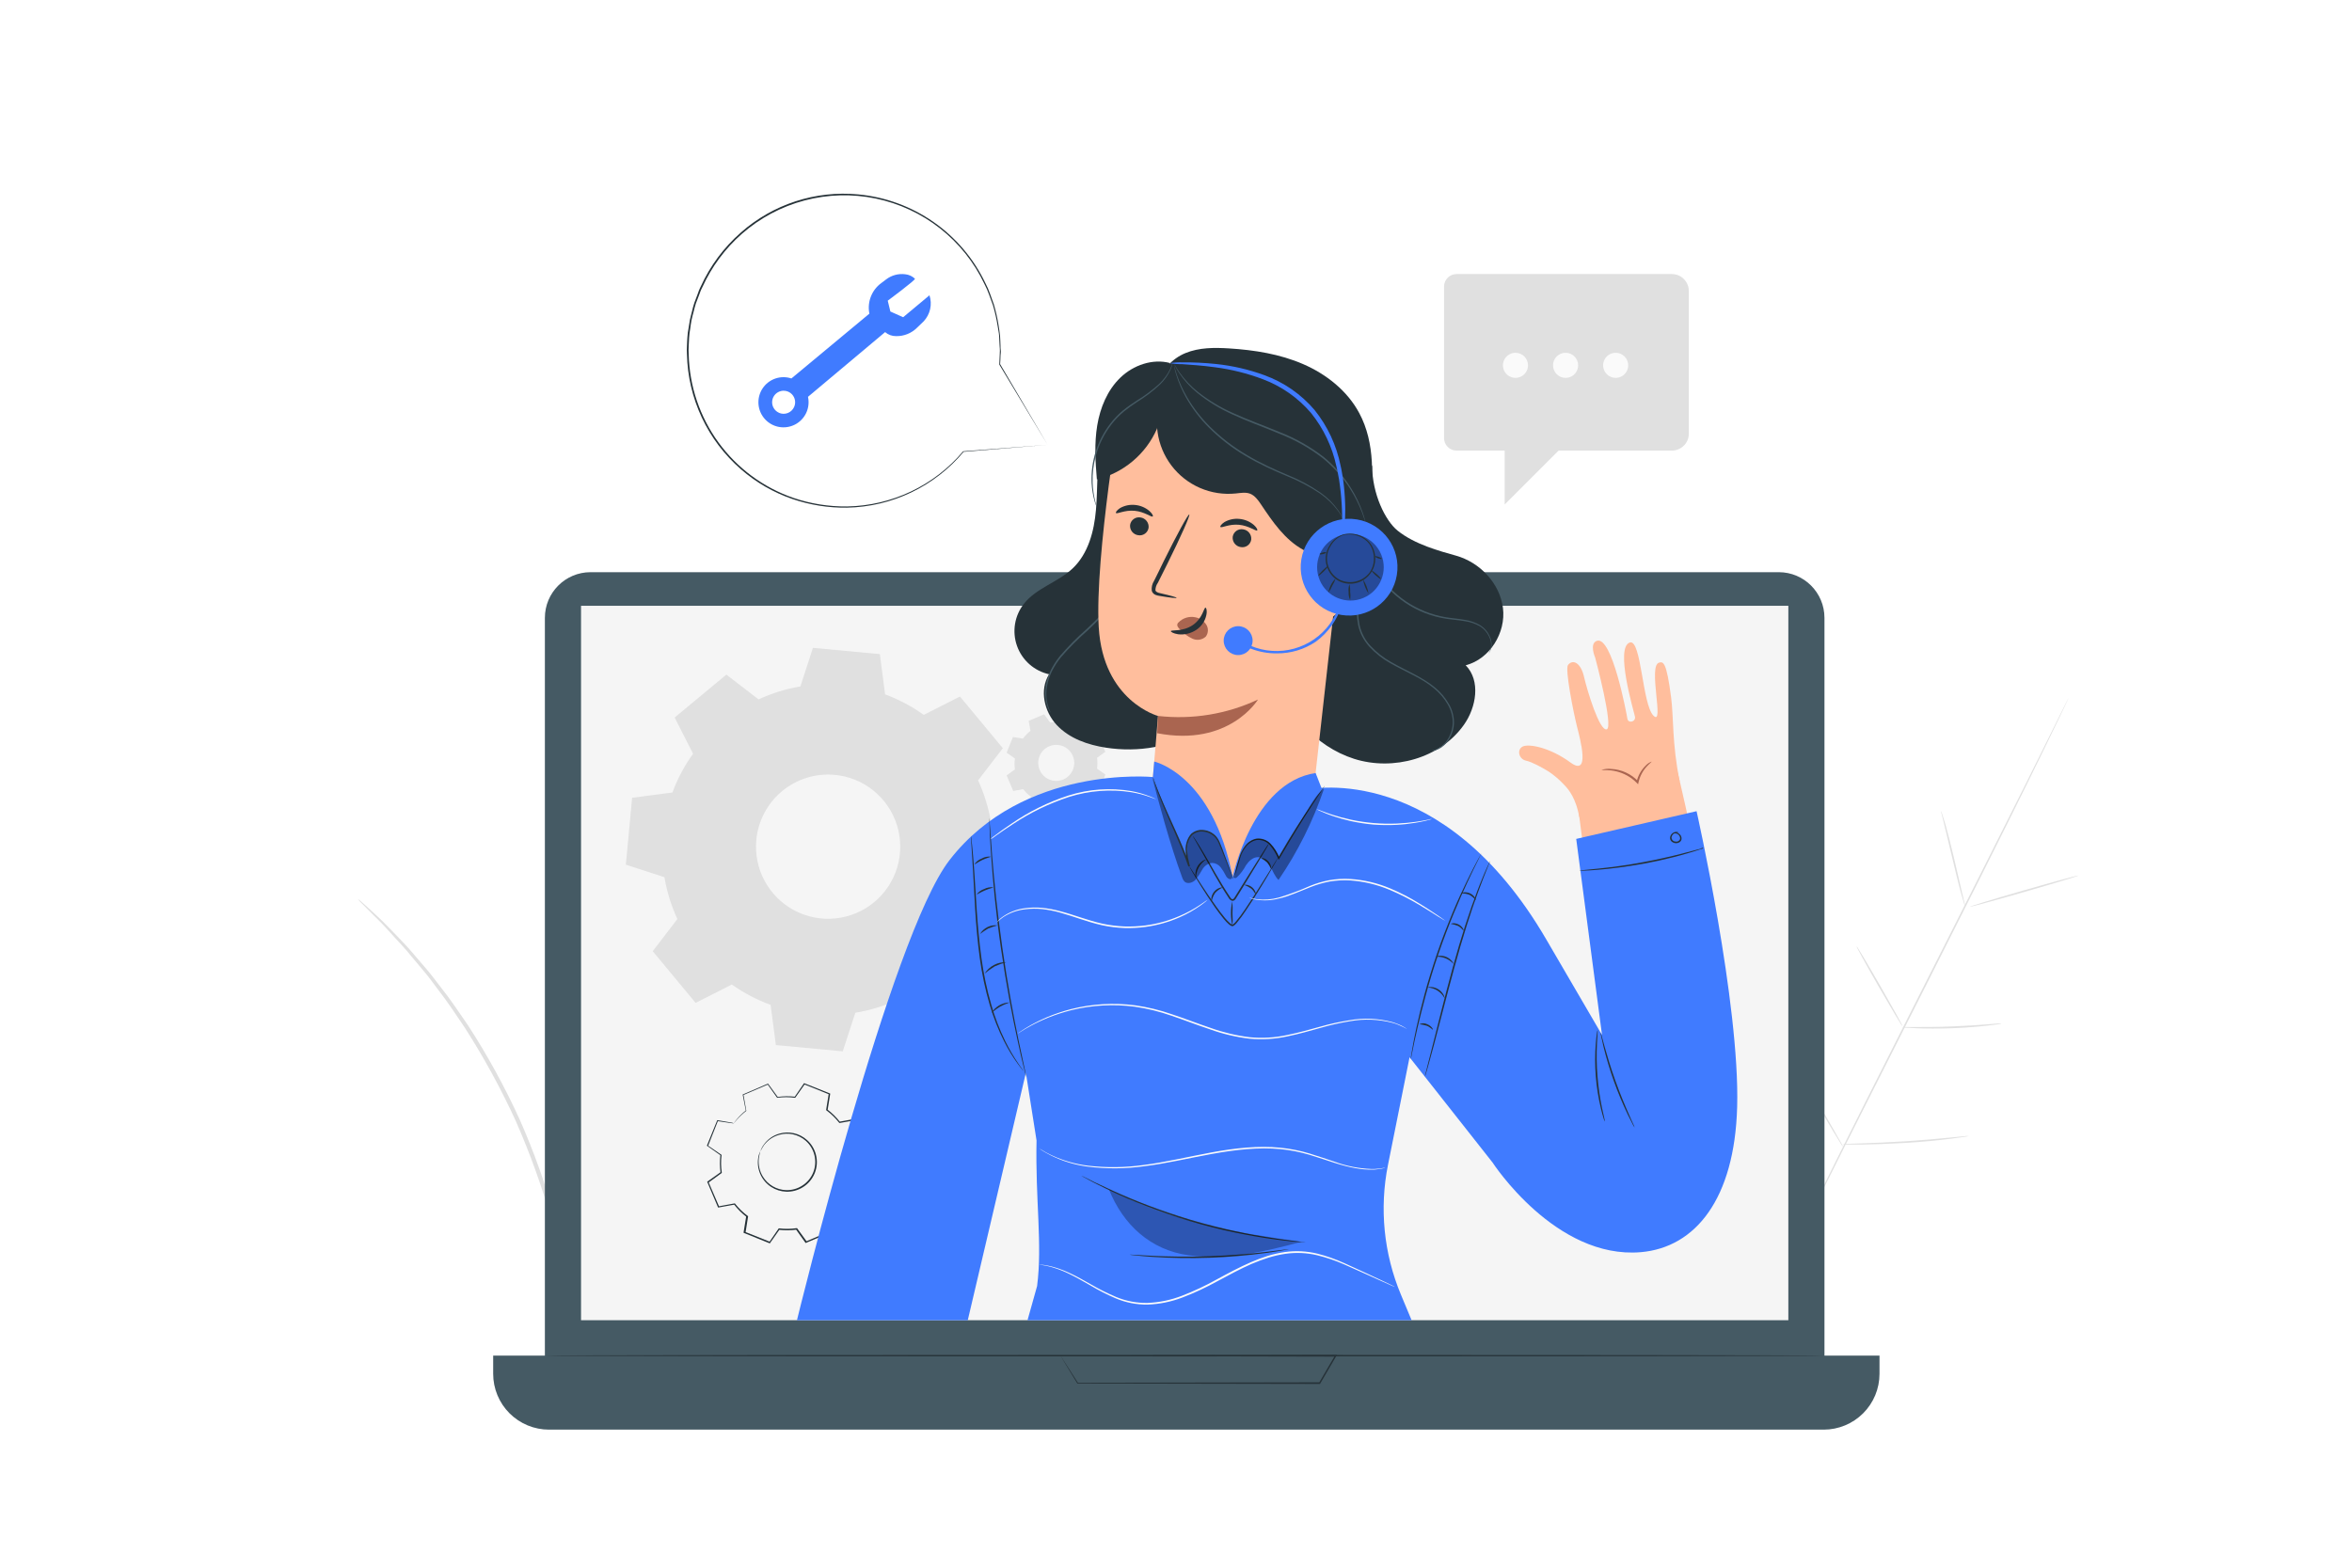 <?xml version="1.0" encoding="UTF-8"?> <svg xmlns="http://www.w3.org/2000/svg" width="750" height="500" viewBox="0 0 750 500" fill="none"><path d="M114.129 286.75C114.476 287.235 114.875 287.681 115.319 288.08L118.919 291.7C120.509 293.24 122.429 295.15 124.509 297.51C126.589 299.87 129.139 302.38 131.599 305.51C132.869 307.03 134.199 308.62 135.599 310.28C136.999 311.94 138.269 313.78 139.679 315.62C142.559 319.27 145.269 323.44 148.209 327.76C154.327 337.298 159.764 347.256 164.479 357.56C169.055 367.943 172.892 378.636 175.959 389.56C177.239 394.63 178.559 399.42 179.379 404C179.819 406.28 180.379 408.46 180.669 410.6C180.959 412.74 181.299 414.77 181.589 416.73C182.269 420.63 182.499 424.2 182.849 427.33C183.199 430.46 183.379 433.15 183.479 435.33C183.579 437.51 183.709 439.12 183.789 440.42C183.795 441.019 183.866 441.616 183.999 442.2C184.078 441.61 184.102 441.014 184.069 440.42C184.069 439.11 184.069 437.42 184.009 435.31C183.949 433.2 183.909 430.37 183.609 427.23C183.309 424.09 183.169 420.5 182.549 416.57C182.276 414.57 181.992 412.51 181.699 410.39C181.399 408.25 180.899 406.04 180.479 403.75C179.709 399.13 178.479 394.31 177.169 389.2C174.146 378.197 170.309 367.434 165.689 357C160.943 346.611 155.442 336.584 149.229 327C146.229 322.68 143.489 318.51 140.549 314.87C139.109 313.03 137.789 311.2 136.389 309.55L132.329 304.81C129.809 301.74 127.229 299.23 125.059 296.94C122.889 294.65 120.939 292.77 119.289 291.28L115.509 287.84C115.082 287.437 114.62 287.072 114.129 286.75Z" fill="#E0E0E0"></path><path d="M659.609 222.633C659.609 222.633 659.549 222.803 659.399 223.123C659.249 223.443 659.019 223.933 658.739 224.553C658.129 225.823 657.249 227.653 656.129 230.013C653.849 234.763 650.519 241.603 646.369 250.013C638.059 266.893 626.369 290.113 613.439 315.713C600.509 341.313 588.749 364.513 580.369 381.353L570.459 401.293C569.289 403.633 568.389 405.463 567.759 406.723C567.449 407.323 567.219 407.783 567.049 408.123L566.789 408.593C566.789 408.593 566.849 408.423 566.999 408.103L567.659 406.673C568.269 405.403 569.149 403.563 570.269 401.203C572.539 396.463 575.879 389.623 580.029 381.203C588.339 364.323 600.029 341.103 612.969 315.493C625.909 289.883 637.639 266.703 646.029 249.873L655.939 229.923L658.639 224.503C658.949 223.903 659.179 223.433 659.349 223.103C659.519 222.773 659.609 222.633 659.609 222.633Z" fill="#E0E0E0"></path><path d="M618.93 258.617C619.116 258.987 619.26 259.376 619.36 259.777C619.61 260.527 619.93 261.627 620.36 262.987C621.13 265.707 622.1 269.487 623.09 273.687C624.08 277.887 624.93 281.567 625.59 284.437L626.37 287.687C626.499 288.079 626.58 288.485 626.61 288.897C626.424 288.528 626.279 288.139 626.18 287.737C625.93 286.987 625.61 285.887 625.23 284.527C624.49 281.797 623.57 277.997 622.58 273.807C621.59 269.617 620.68 265.937 620 263.077C619.68 261.787 619.41 260.707 619.2 259.827C619.062 259.436 618.972 259.03 618.93 258.617Z" fill="#E0E0E0"></path><path d="M628.141 289.199C628.141 289.059 635.811 286.719 645.371 283.969C654.931 281.219 662.701 279.109 662.741 279.249C662.781 279.389 655.071 281.729 645.511 284.479C635.951 287.229 628.181 289.339 628.141 289.199Z" fill="#E0E0E0"></path><path d="M606.449 327.618C606.867 327.56 607.288 327.54 607.709 327.558H611.119C614.009 327.558 617.989 327.558 622.379 327.378C626.769 327.198 630.739 326.938 633.619 326.708L637.019 326.438C637.438 326.396 637.86 326.396 638.279 326.438C637.879 326.564 637.467 326.648 637.049 326.688C636.249 326.808 635.049 326.958 633.649 327.118C630.779 327.448 626.809 327.788 622.399 327.948C617.989 328.108 613.999 328.068 611.119 327.948C609.669 327.888 608.509 327.828 607.699 327.768C607.278 327.766 606.859 327.716 606.449 327.618Z" fill="#E0E0E0"></path><path d="M592 301.797C592.259 302.084 592.481 302.404 592.66 302.747L594.31 305.447C595.68 307.727 597.54 310.907 599.57 314.447C601.6 317.987 603.41 321.187 604.7 323.517L606.2 326.297C606.404 326.625 606.566 326.978 606.68 327.347C606.425 327.056 606.203 326.737 606.02 326.397L604.37 323.707C603 321.417 601.14 318.237 599.11 314.707C597.08 311.177 595.27 307.977 593.99 305.637C593.4 304.547 592.89 303.637 592.49 302.857C592.283 302.525 592.119 302.169 592 301.797Z" fill="#E0E0E0"></path><path d="M568.59 333.289C568.908 333.672 569.189 334.084 569.43 334.519L571.55 337.959C573.32 340.879 575.74 344.959 578.38 349.429C581.02 353.899 583.38 358.009 585.08 360.969C585.88 362.399 586.54 363.589 587.08 364.499C587.344 364.922 587.565 365.371 587.74 365.839C587.425 365.454 587.144 365.042 586.9 364.609L584.78 361.159C583.01 358.239 580.59 354.159 577.95 349.699C575.31 345.239 572.95 341.119 571.25 338.149L569.25 334.619C568.987 334.198 568.766 333.753 568.59 333.289Z" fill="#E0E0E0"></path><path d="M587.48 364.929C588.006 364.841 588.538 364.804 589.07 364.819L593.401 364.669C597.061 364.549 602.11 364.359 607.67 363.999C613.23 363.639 618.27 363.179 621.91 362.819L626.23 362.399C626.757 362.322 627.289 362.292 627.82 362.309C627.307 362.455 626.782 362.555 626.25 362.609C625.25 362.769 623.771 362.969 621.961 363.199C618.321 363.649 613.291 364.199 607.711 364.519C602.131 364.839 597.07 365.019 593.41 365.049C591.58 365.049 590.1 365.049 589.07 365.049C588.538 365.06 588.005 365.02 587.48 364.929Z" fill="#E0E0E0"></path><path d="M464.469 87.406H533.119C534.554 87.406 535.93 87.976 536.944 88.991C537.959 90.005 538.529 91.381 538.529 92.816V138.306C538.529 139.741 537.959 141.117 536.944 142.132C535.93 143.146 534.554 143.716 533.119 143.716H496.999L479.809 160.906V143.716H464.469C463.408 143.716 462.39 143.295 461.64 142.545C460.89 141.795 460.469 140.777 460.469 139.716V91.416C460.467 90.89 460.57 90.369 460.77 89.882C460.971 89.396 461.265 88.954 461.637 88.581C462.008 88.209 462.45 87.913 462.936 87.712C463.422 87.51 463.943 87.406 464.469 87.406Z" fill="#E0E0E0"></path><path d="M487.25 116.516C487.25 117.307 487.015 118.08 486.576 118.738C486.136 119.396 485.512 119.908 484.781 120.211C484.05 120.514 483.246 120.593 482.47 120.439C481.694 120.284 480.981 119.903 480.422 119.344C479.862 118.785 479.481 118.072 479.327 117.296C479.173 116.52 479.252 115.716 479.554 114.985C479.857 114.254 480.37 113.629 481.028 113.19C481.685 112.75 482.459 112.516 483.25 112.516C484.311 112.516 485.328 112.937 486.078 113.687C486.829 114.437 487.25 115.455 487.25 116.516Z" fill="#FAFAFA"></path><path d="M503.23 116.516C503.23 117.307 502.996 118.08 502.556 118.738C502.117 119.396 501.492 119.908 500.761 120.211C500.03 120.514 499.226 120.593 498.45 120.439C497.674 120.284 496.961 119.903 496.402 119.344C495.843 118.785 495.462 118.072 495.307 117.296C495.153 116.52 495.232 115.716 495.535 114.985C495.838 114.254 496.35 113.629 497.008 113.19C497.666 112.75 498.439 112.516 499.23 112.516C500.291 112.516 501.309 112.937 502.059 113.687C502.809 114.437 503.23 115.455 503.23 116.516Z" fill="#FAFAFA"></path><path d="M519.199 116.516C519.199 117.307 518.965 118.08 518.525 118.738C518.086 119.396 517.461 119.908 516.73 120.211C515.999 120.514 515.195 120.593 514.419 120.439C513.643 120.284 512.93 119.903 512.371 119.344C511.811 118.785 511.43 118.072 511.276 117.296C511.122 116.52 511.201 115.716 511.504 114.985C511.806 114.254 512.319 113.629 512.977 113.19C513.635 112.75 514.408 112.516 515.199 112.516C516.26 112.516 517.278 112.937 518.028 113.687C518.778 114.437 519.199 115.455 519.199 116.516Z" fill="#FAFAFA"></path><path d="M296.39 94.174L288 101.174L283.92 99.354L283.08 95.894C283.08 95.894 292.08 89.244 291.75 88.894C290.909 88.087 289.82 87.587 288.66 87.474C286.498 87.195 284.313 87.781 282.58 89.104L281 90.294C279.552 91.358 278.427 92.802 277.75 94.467C277.074 96.132 276.873 97.952 277.17 99.724C277.185 99.829 277.205 99.932 277.23 100.034L252.36 120.704C250.684 120.148 248.87 120.162 247.203 120.744C245.535 121.327 244.107 122.444 243.141 123.923C242.176 125.402 241.727 127.159 241.864 128.92C242.002 130.681 242.718 132.347 243.902 133.658C245.085 134.969 246.669 135.851 248.407 136.168C250.145 136.484 251.938 136.217 253.508 135.407C255.078 134.597 256.335 133.29 257.084 131.691C257.834 130.091 258.033 128.289 257.65 126.564L282.24 105.924C283.217 106.775 284.475 107.231 285.77 107.204C287.006 107.228 288.235 107.001 289.381 106.537C290.528 106.073 291.568 105.381 292.44 104.504L294.52 102.504C295.552 101.413 296.271 100.063 296.6 98.597C296.929 97.13 296.857 95.603 296.39 94.174ZM248.39 131.644C247.726 131.349 247.165 130.864 246.778 130.249C246.39 129.635 246.194 128.919 246.213 128.193C246.233 127.467 246.467 126.763 246.887 126.17C247.307 125.577 247.893 125.123 248.572 124.863C249.25 124.604 249.99 124.552 250.698 124.713C251.407 124.875 252.051 125.243 252.55 125.771C253.049 126.299 253.379 126.963 253.501 127.68C253.622 128.396 253.527 129.132 253.23 129.794C253.033 130.238 252.75 130.638 252.398 130.972C252.045 131.306 251.63 131.566 251.176 131.738C250.722 131.91 250.239 131.99 249.754 131.974C249.269 131.958 248.791 131.846 248.35 131.644H248.39Z" fill="#407BFF"></path><path d="M334 141.872L307.22 144.112L307.31 144.062C302.742 149.53 297.054 153.953 290.629 157.032C284.204 160.112 277.194 161.776 270.07 161.912C264.169 161.994 258.297 161.064 252.71 159.162C246.668 157.092 241.085 153.869 236.27 149.672C231.002 145.099 226.749 139.474 223.785 133.158C220.822 126.843 219.212 119.977 219.06 113.002C218.99 112.09 218.99 111.174 219.06 110.262C219.06 109.352 219.16 108.432 219.2 107.512C219.257 106.592 219.374 105.677 219.55 104.772L220 102.002C220.19 101.092 220.45 100.192 220.67 99.292C220.89 98.392 221.1 97.462 221.41 96.582C221.72 95.702 222.05 94.822 222.41 93.942L222.89 92.612C223.05 92.172 223.29 91.752 223.48 91.322C226.466 84.766 230.812 78.92 236.23 74.172C241.303 69.692 247.242 66.3 253.678 64.207C260.115 62.113 266.912 61.363 273.65 62.002C282.288 62.805 290.568 65.837 297.682 70.801C304.795 75.766 310.497 82.492 314.23 90.322C314.806 91.418 315.301 92.554 315.71 93.722C316.12 94.872 316.55 95.992 316.93 97.122C317.577 99.328 318.081 101.572 318.44 103.842C318.59 104.942 318.8 106.012 318.89 107.082C318.98 108.152 318.99 109.212 319.04 110.242C319.04 110.762 319.04 111.242 319.12 111.782C319.2 112.322 319.07 112.782 319.05 113.292C319.05 114.292 318.96 115.292 318.91 116.212V116.122C328.4 132.242 333.51 140.912 334.06 141.862L318.66 116.282C318.7 115.336 318.74 114.366 318.78 113.372C318.78 112.872 318.83 112.372 318.84 111.872C318.85 111.372 318.79 110.872 318.76 110.342C318.71 109.342 318.65 108.272 318.6 107.202C318.55 106.132 318.28 105.082 318.13 103.982C317.771 101.732 317.267 99.507 316.62 97.322C316.24 96.202 315.81 95.092 315.39 93.952C314.98 92.796 314.488 91.67 313.92 90.582C310.643 83.662 305.804 77.597 299.785 72.865C293.765 68.133 286.73 64.863 279.231 63.312C271.733 61.761 263.978 61.971 256.575 63.927C249.172 65.883 242.324 69.53 236.57 74.582C231.215 79.294 226.921 85.088 223.97 91.582C223.77 92.012 223.54 92.412 223.38 92.852L222.9 94.172L221.9 96.782C221.59 97.662 221.42 98.572 221.17 99.462C220.92 100.352 220.69 101.242 220.5 102.142C220.31 103.042 220.23 103.962 220.09 104.862C219.922 105.761 219.809 106.67 219.75 107.582C219.7 108.492 219.65 109.392 219.61 110.302C219.545 111.205 219.545 112.11 219.61 113.012C219.838 123.128 223.151 132.933 229.106 141.113C235.061 149.293 243.374 155.458 252.93 158.782C258.466 160.669 264.282 161.599 270.13 161.532C277.196 161.409 284.154 159.774 290.536 156.739C296.918 153.703 302.576 149.336 307.13 143.932H307.19L334 141.872Z" fill="#263238"></path><path d="M567.21 182.492H188.32C180.273 182.492 173.75 189.015 173.75 197.062V437.752C173.75 445.799 180.273 452.322 188.32 452.322H567.21C575.257 452.322 581.78 445.799 581.78 437.752V197.062C581.78 189.015 575.257 182.492 567.21 182.492Z" fill="#455A64"></path><path d="M157.262 432.359H599.332V438.169C599.332 442.89 597.456 447.418 594.118 450.756C590.78 454.094 586.253 455.969 581.532 455.969H175.062C172.724 455.969 170.41 455.509 168.25 454.614C166.09 453.72 164.128 452.409 162.475 450.756C160.822 449.103 159.511 447.141 158.617 444.981C157.722 442.822 157.262 440.507 157.262 438.169V432.359Z" fill="#455A64"></path><path d="M570.261 193.211H185.281V421.071H570.261V193.211Z" fill="#F5F5F5"></path><path d="M338.113 432.358H339.833H344.833L363.483 432.278L425.853 432.148H426.313L426.083 432.548C425.303 433.888 424.453 435.328 423.613 436.788C422.773 438.248 421.833 439.788 420.993 441.268L420.913 441.398H420.763L343.573 441.258H343.503V441.198L339.503 434.628L338.503 432.958L338.173 432.408L338.563 432.988C338.813 433.388 339.173 433.938 339.643 434.658C340.583 436.128 341.973 438.278 343.763 441.078L343.663 441.018L420.853 440.878L420.623 441.008L423.243 436.518C424.093 435.068 424.933 433.618 425.723 432.278L425.943 432.678L363.833 432.538L345.003 432.418H339.893H338.563L338.113 432.358Z" fill="#263238"></path><path fill-rule="evenodd" clip-rule="evenodd" d="M326.15 235.601C326.852 234.666 327.676 233.829 328.6 233.111L328.02 229.921L332.95 227.811L334.85 230.441C336.008 230.286 337.182 230.286 338.34 230.441L340.18 227.781L345.18 229.781L344.67 232.981C345.603 233.686 346.44 234.51 347.16 235.431L350.35 234.851L352.46 239.781L349.83 241.681C349.985 242.839 349.985 244.013 349.83 245.171L352.49 247.021L350.49 252.021L347.3 251.511C346.595 252.447 345.772 253.288 344.85 254.011L345.43 257.191L340.5 259.301L338.6 256.671C337.438 256.826 336.262 256.826 335.1 256.671L333.26 259.341L328.26 257.341L328.77 254.141C327.832 253.439 326.991 252.615 326.27 251.691L323.09 252.271L321 247.301L323.63 245.401C323.47 244.243 323.47 243.069 323.63 241.911L321 240.061L323 235.061L326.2 235.571L326.15 235.601ZM331.49 241.141C331.06 242.193 330.951 243.349 331.177 244.463C331.403 245.577 331.955 246.599 332.762 247.4C333.568 248.201 334.595 248.744 335.71 248.962C336.826 249.18 337.981 249.062 339.03 248.624C340.079 248.185 340.974 247.446 341.603 246.498C342.231 245.551 342.565 244.439 342.562 243.302C342.559 242.166 342.219 241.055 341.585 240.112C340.951 239.168 340.051 238.434 339 238.001C338.301 237.714 337.552 237.567 336.796 237.569C336.04 237.571 335.291 237.722 334.594 238.014C333.896 238.305 333.263 238.732 332.73 239.268C332.198 239.805 331.776 240.441 331.49 241.141Z" fill="#E0E0E0"></path><path fill-rule="evenodd" clip-rule="evenodd" d="M306.162 339.003C308.197 336.289 310.58 333.855 313.252 331.763L311.562 322.523L325.852 316.433L331.362 324.043C334.718 323.553 338.125 323.512 341.492 323.923L346.822 316.203L361.242 322.003L359.752 331.263C362.468 333.296 364.903 335.68 366.992 338.353L376.232 336.673L382.322 351.003L374.712 356.503C375.204 359.859 375.241 363.267 374.822 366.633L382.552 371.973L376.752 386.383L367.492 384.893C365.459 387.61 363.075 390.044 360.402 392.133L362.082 401.373L347.792 407.473L342.292 399.863C338.935 400.35 335.528 400.387 332.162 399.973L326.832 407.693L312.412 401.903L313.902 392.633C311.183 390.604 308.748 388.219 306.662 385.543L297.422 387.233L291.322 372.943L298.932 367.433C298.445 364.08 298.408 360.676 298.822 357.313L291.102 352.003L296.892 337.583L306.162 339.073V339.003ZM321.622 355.063C320.392 358.122 320.096 361.478 320.773 364.705C321.45 367.932 323.069 370.885 325.425 373.192C327.781 375.499 330.768 377.056 334.008 377.665C337.249 378.274 340.597 377.909 343.63 376.615C346.663 375.321 349.244 373.156 351.046 370.396C352.849 367.635 353.792 364.401 353.757 361.104C353.722 357.807 352.71 354.594 350.849 351.873C348.988 349.151 346.361 347.042 343.302 345.813C341.269 344.998 339.097 344.591 336.907 344.616C334.718 344.64 332.554 345.096 330.541 345.957C328.528 346.818 326.704 348.067 325.174 349.633C323.643 351.199 322.436 353.051 321.622 355.083V355.063Z" fill="#F5F5F5"></path><path d="M242.501 367.152C242.723 366.435 243.061 365.76 243.501 365.152C244.703 363.416 246.47 362.151 248.501 361.572C250.017 361.132 251.62 361.085 253.159 361.435C254.699 361.784 256.124 362.52 257.301 363.572C257.991 364.171 258.585 364.872 259.061 365.652C259.566 366.458 259.94 367.339 260.171 368.262C260.683 370.215 260.553 372.28 259.801 374.153C259.048 376.026 257.712 377.607 255.991 378.662C254.402 379.653 252.552 380.145 250.681 380.072C248.988 380.012 247.343 379.493 245.921 378.572C244.418 377.597 243.228 376.211 242.492 374.577C241.756 372.944 241.506 371.134 241.771 369.362C241.874 368.604 242.101 367.868 242.441 367.182C242.246 367.91 242.089 368.648 241.971 369.392C241.736 371.43 242.187 373.488 243.251 375.242C244.029 376.53 245.118 377.602 246.418 378.36C247.718 379.118 249.187 379.538 250.691 379.582C252.455 379.633 254.195 379.16 255.691 378.222C257.322 377.228 258.592 375.736 259.312 373.967C260.032 372.197 260.165 370.243 259.691 368.392C259.259 366.662 258.323 365.099 257.001 363.902C255.803 362.83 254.344 362.092 252.771 361.762C251.396 361.481 249.975 361.526 248.621 361.892C246.627 362.414 244.866 363.59 243.621 365.232C242.831 366.402 242.561 367.182 242.501 367.152Z" fill="#263238"></path><path d="M234.001 358.271H233.681L232.681 358.141L228.841 357.571L228.931 357.511L225.771 365.511L225.721 365.351L230.011 368.281L230.081 368.341V368.431C229.864 370.28 229.891 372.149 230.161 373.991V374.091L230.071 374.161L225.871 377.211L225.931 376.991L229.331 384.881L229.101 384.761L234.211 383.821H234.341L234.421 383.931C235.576 385.394 236.921 386.696 238.421 387.801L238.541 387.881V388.021C238.291 389.611 238.011 391.361 237.731 393.151L237.581 392.891L245.581 396.091L245.291 396.181L248.241 391.901L248.321 391.781H248.471C250.313 392.002 252.176 391.978 254.011 391.711H254.161L254.251 391.831L257.301 396.041L256.991 395.961L264.901 392.581L264.741 392.871C264.441 391.251 264.131 389.511 263.811 387.761V387.601L263.931 387.501C265.392 386.363 266.694 385.035 267.801 383.551L267.901 383.421H268.061L273.191 384.251L272.901 384.411C273.981 381.744 275.051 379.078 276.111 376.411L276.201 376.721L271.931 373.721L271.801 373.631V373.481C272.026 371.64 272.006 369.777 271.741 367.941V367.791L271.871 367.701L276.081 364.701L275.991 365.001L272.631 357.091L272.901 357.241L267.781 358.161H267.641L267.551 358.041C266.396 356.576 265.051 355.271 263.551 354.161L263.441 354.081V353.941C263.731 352.181 264.001 350.481 264.271 348.811L264.411 349.051L256.411 345.831L256.651 345.761L253.651 350.021L253.581 350.121H253.471C251.626 349.875 249.757 349.875 247.911 350.121H247.811L247.751 350.041C246.651 348.511 245.651 347.131 244.751 345.821L244.931 345.871L237.001 349.261L237.071 349.131C237.431 351.131 237.731 352.851 237.971 354.251V354.301C236.861 355.164 235.834 356.128 234.901 357.181L234.231 357.981L234.001 358.241C234.056 358.139 234.12 358.042 234.191 357.951C234.331 357.761 234.541 357.481 234.831 357.121C235.728 356.038 236.733 355.049 237.831 354.171V354.251C237.561 352.861 237.251 351.181 236.831 349.141V349.051H236.921L244.811 345.641H244.931L245.001 345.741L248.061 349.941L247.891 349.871C249.763 349.593 251.663 349.566 253.541 349.791L253.371 349.871C254.301 348.511 255.271 347.091 256.311 345.591L256.401 345.461L256.551 345.521L264.551 348.711L264.721 348.771V348.941C264.451 350.611 264.181 352.311 263.901 354.071L263.811 353.851C265.335 355 266.7 356.345 267.871 357.851L267.641 357.771L272.751 356.831H272.941L273.021 357.011C274.108 359.584 275.235 362.218 276.401 364.911L276.481 365.101L276.311 365.221L272.111 368.221L272.211 367.981C272.487 369.86 272.507 371.767 272.271 373.651L272.161 373.411L276.441 376.361L276.611 376.481L276.531 376.671L273.331 384.671L273.251 384.861H273.041L267.911 384.041L268.171 383.931C267.021 385.45 265.676 386.811 264.171 387.981L264.261 387.721C264.581 389.481 264.901 391.221 265.201 392.831V393.041L265.001 393.001L257.091 396.371L256.901 396.451L256.781 396.291L253.781 392.071L254.021 392.181C252.142 392.447 250.235 392.464 248.351 392.231L248.591 392.131L245.591 396.401L245.481 396.561L245.301 396.491L237.301 393.271L237.121 393.201V393.011C237.411 391.231 237.701 389.481 237.951 387.891L238.041 388.111C236.537 386.96 235.192 385.615 234.041 384.111L234.251 384.191L229.141 385.111H228.981L228.911 384.961C227.731 382.181 226.615 379.541 225.561 377.041L225.501 376.911L225.621 376.821L229.841 373.821L229.771 373.991C229.506 372.118 229.489 370.218 229.721 368.341L229.791 368.491L225.531 365.491L225.441 365.431V365.331C226.771 362.091 227.861 359.411 228.691 357.331V357.271H228.751L232.551 357.921L233.551 358.101L234.001 358.271Z" fill="#263238"></path><path fill-rule="evenodd" clip-rule="evenodd" d="M214.42 252.745C216.048 248.351 218.261 244.197 221 240.395L215.13 228.845L231.62 215.165L241.89 223.065C246.132 221.097 250.619 219.708 255.23 218.935L259.23 206.625L280.56 208.625L282.24 221.465C286.619 223.088 290.762 225.288 294.56 228.005L306.11 222.145L319.78 238.635L311.89 248.895C313.843 253.134 315.225 257.613 316 262.215L328.3 266.215L326.3 287.545L313.46 289.215C311.87 293.609 309.697 297.769 307 301.585L312.86 313.135L296.37 326.815L286.1 318.925C281.85 320.877 277.356 322.25 272.74 323.005L268.74 335.315L247.41 333.315L245.73 320.485C241.337 318.884 237.178 316.705 233.36 314.005L221.82 319.865L208.14 303.375L216 293.115C214.04 288.87 212.651 284.385 211.87 279.775L199.57 275.775L201.57 254.445L214.4 252.765L214.42 252.745ZM241.17 267.885C240.744 272.416 241.672 276.972 243.836 280.976C246 284.98 249.304 288.251 253.328 290.377C257.352 292.502 261.917 293.386 266.444 292.916C270.971 292.446 275.257 290.644 278.759 287.737C282.261 284.83 284.822 280.95 286.117 276.587C287.413 272.224 287.385 267.575 286.038 263.228C284.69 258.881 282.083 255.031 278.546 252.166C275.009 249.302 270.703 247.551 266.17 247.135C260.105 246.579 254.067 248.451 249.38 252.341C244.693 256.231 241.741 261.821 241.17 267.885Z" fill="#E0E0E0"></path><path d="M581.781 432.365C581.781 432.505 490.431 432.615 377.781 432.615C265.131 432.615 173.781 432.505 173.781 432.365C173.781 432.225 265.111 432.125 377.781 432.125C490.451 432.125 581.781 432.235 581.781 432.365Z" fill="#263238"></path><path d="M362.319 125.789C356.029 128.549 352.369 135.339 350.999 142.069C349.629 148.799 350.069 155.759 349.479 162.609C348.889 169.459 347.009 176.609 342.009 181.319C337.349 185.719 330.499 187.509 326.529 192.539C325.048 194.412 324.066 196.63 323.677 198.986C323.288 201.341 323.503 203.757 324.302 206.007C325.102 208.257 326.46 210.266 328.248 211.848C330.037 213.429 332.198 214.531 334.529 215.049C331.389 220.049 332.959 226.959 336.979 231.249C340.999 235.539 346.889 237.589 352.699 238.469C362.919 240.029 373.819 238.309 382.449 232.619C391.079 226.929 397.119 217.049 397.099 206.719" fill="#263238"></path><path d="M335.069 227.371C334.585 226.69 334.21 225.938 333.959 225.141C333.253 222.965 333.116 220.645 333.559 218.401C333.851 216.851 334.334 215.342 334.999 213.911C335.799 212.294 336.768 210.765 337.889 209.351C340.556 206.228 343.447 203.304 346.539 200.601C349.541 197.829 352.351 194.855 354.949 191.701C357.075 189.131 358.885 186.314 360.339 183.311C361.306 181.285 362.038 179.154 362.519 176.961C362.709 176.191 362.759 175.571 362.849 175.161C362.87 174.946 362.917 174.735 362.989 174.531C363.011 174.744 363.011 174.958 362.989 175.171C362.929 175.591 362.909 176.221 362.749 177.001C362.338 179.233 361.645 181.403 360.689 183.461C359.272 186.513 357.478 189.376 355.349 191.981C352.76 195.178 349.946 198.185 346.929 200.981C343.846 203.666 340.959 206.566 338.289 209.661C337.173 211.035 336.211 212.528 335.419 214.111C334.745 215.5 334.251 216.968 333.949 218.481C333.48 220.677 333.563 222.955 334.189 225.111C334.438 225.881 334.732 226.636 335.069 227.371Z" fill="#455A64"></path><path d="M437.539 148.383C437.539 157.623 441.799 166.093 445.629 169.213C451.059 173.613 459.019 175.743 464.259 177.213C471.899 179.343 478.259 186.033 479.259 193.913C480.259 201.793 475.059 210.203 467.379 212.183C472.209 217.113 470.769 225.593 466.799 231.183C459.269 241.873 444.239 245.983 431.799 242.023C419.359 238.063 409.799 227.023 406.059 214.493" fill="#263238"></path><path d="M456.538 239.402C457.594 239.174 458.594 238.735 459.478 238.113C460.497 237.367 461.337 236.404 461.938 235.292C462.754 233.835 463.206 232.202 463.258 230.533C463.247 228.511 462.713 226.527 461.708 224.773C460.552 222.752 459.029 220.965 457.218 219.503C453.428 216.313 448.278 214.323 443.298 211.503C440.844 210.122 438.618 208.372 436.698 206.312C435.786 205.319 435.01 204.209 434.388 203.012C433.798 201.864 433.361 200.644 433.088 199.383C432.643 197.05 432.535 194.666 432.768 192.303C432.938 190.093 433.218 188.063 433.408 186.193C433.84 183.271 433.792 180.299 433.268 177.393C433.138 176.893 433.018 176.453 432.908 176.053C432.798 175.653 432.638 175.363 432.548 175.103C432.436 174.845 432.339 174.581 432.258 174.312C432.409 174.549 432.537 174.8 432.638 175.062C432.748 175.322 432.918 175.623 433.048 176.003L433.458 177.353C434.065 180.274 434.167 183.277 433.758 186.232C433.588 188.102 433.328 190.143 433.178 192.333C432.963 194.671 433.084 197.028 433.538 199.333C434.088 201.842 435.304 204.156 437.058 206.033C438.948 208.052 441.137 209.768 443.548 211.122C448.478 213.952 453.658 215.973 457.548 219.243C459.395 220.746 460.942 222.585 462.108 224.663C463.141 226.492 463.672 228.562 463.648 230.663C463.581 232.385 463.09 234.065 462.218 235.553C461.576 236.68 460.691 237.65 459.628 238.393C458.952 238.846 458.205 239.184 457.418 239.393C457.126 239.425 456.831 239.428 456.538 239.402Z" fill="#455A64"></path><path d="M474.538 208.569C475.09 207.82 475.416 206.928 475.478 205.999C475.511 204.914 475.263 203.839 474.758 202.879C474.117 201.597 473.139 200.515 471.928 199.749C470.403 198.893 468.73 198.333 466.998 198.099C465.138 197.769 463.108 197.649 460.998 197.319C456.367 196.579 451.954 194.834 448.068 192.209C444.172 189.588 440.907 186.135 438.508 182.099C436.576 178.8 435.248 175.184 434.588 171.419C434.123 168.89 433.986 166.312 434.178 163.749C434.222 163.055 434.302 162.364 434.418 161.679C434.436 161.437 434.483 161.199 434.558 160.969C434.608 160.969 434.438 161.969 434.368 163.769C434.099 170.113 435.673 176.399 438.898 181.869C441.285 185.826 444.506 189.214 448.338 191.799C452.17 194.378 456.511 196.107 461.068 196.869C463.168 197.209 465.208 197.349 467.068 197.689C468.833 197.951 470.531 198.552 472.068 199.459C473.325 200.264 474.331 201.408 474.968 202.759C475.472 203.764 475.699 204.886 475.628 206.009C475.569 206.718 475.342 207.404 474.968 208.009C474.838 208.199 474.708 208.339 474.628 208.439L474.538 208.569Z" fill="#455A64"></path><path d="M366.807 256.714C368.127 242.904 369.257 228.344 369.257 228.344C369.257 228.344 351.767 223.644 350.367 200.074C349.027 177.604 357.697 126.864 357.697 126.864C384.327 118.944 413.967 128.864 430.197 151.154L417.657 263.154C416.207 276.154 403.867 285.254 389.957 283.584C375.917 281.894 365.557 269.874 366.807 256.714Z" fill="#FFBE9D"></path><path d="M360.36 167.418C360.28 168.192 360.503 168.966 360.982 169.577C361.462 170.189 362.16 170.591 362.93 170.698C363.305 170.767 363.691 170.759 364.063 170.676C364.436 170.593 364.788 170.435 365.099 170.213C365.409 169.991 365.672 169.709 365.871 169.384C366.071 169.058 366.203 168.696 366.26 168.319C366.34 167.545 366.116 166.771 365.637 166.159C365.158 165.548 364.46 165.146 363.69 165.038C363.314 164.97 362.929 164.978 362.556 165.061C362.183 165.144 361.831 165.302 361.521 165.524C361.21 165.746 360.947 166.028 360.748 166.353C360.548 166.679 360.416 167.041 360.36 167.418Z" fill="#263238"></path><path d="M355.858 163.611C356.188 164.041 358.608 162.611 361.808 162.911C365.008 163.211 367.198 165.071 367.588 164.711C367.778 164.551 367.468 163.821 366.518 162.971C365.226 161.874 363.627 161.203 361.938 161.051C360.28 160.878 358.608 161.228 357.158 162.051C356.098 162.751 355.698 163.421 355.858 163.611Z" fill="#263238"></path><path d="M393.078 171.208C392.999 171.982 393.223 172.758 393.705 173.37C394.186 173.982 394.887 174.383 395.658 174.488C396.034 174.556 396.419 174.549 396.792 174.465C397.165 174.382 397.517 174.225 397.827 174.003C398.138 173.781 398.401 173.499 398.6 173.173C398.8 172.847 398.932 172.485 398.988 172.108C399.068 171.334 398.845 170.56 398.366 169.949C397.886 169.337 397.188 168.935 396.418 168.828C396.042 168.759 395.656 168.767 395.283 168.85C394.91 168.933 394.557 169.09 394.246 169.312C393.934 169.534 393.67 169.816 393.47 170.142C393.269 170.467 393.136 170.83 393.078 171.208Z" fill="#263238"></path><path d="M389.159 168.064C389.489 168.494 391.909 167.064 395.109 167.374C398.309 167.684 400.499 169.524 400.889 169.164C401.069 169.014 400.769 168.274 399.819 167.424C398.526 166.328 396.927 165.658 395.239 165.504C393.58 165.331 391.909 165.681 390.459 166.504C389.399 167.204 388.999 167.874 389.159 168.064Z" fill="#263238"></path><path d="M375.2 190.675C375.2 190.495 373.28 189.955 370.09 189.225C369.28 189.055 368.53 188.815 368.44 188.225C368.459 187.373 368.734 186.547 369.23 185.855L372.23 179.855C376.46 171.325 379.61 164.275 379.23 164.105C378.85 163.935 375.18 170.725 370.95 179.255C369.95 181.365 368.95 183.365 368.01 185.255C367.403 186.19 367.142 187.307 367.27 188.415C367.356 188.718 367.512 188.996 367.726 189.227C367.94 189.458 368.205 189.635 368.5 189.745C368.941 189.913 369.401 190.024 369.87 190.075C373.16 190.645 375.17 190.855 375.2 190.675Z" fill="#263238"></path><path d="M369.26 228.339C380.169 229.586 391.21 227.775 401.15 223.109C401.15 223.109 392 238.309 369 233.849L369.26 228.339Z" fill="#AA6550"></path><path d="M375.8 198.518C376.484 197.811 377.336 197.289 378.277 197.002C379.219 196.715 380.217 196.672 381.18 196.878C381.879 197.014 382.545 197.289 383.137 197.685C383.73 198.082 384.237 198.593 384.63 199.188C385.005 199.765 385.194 200.445 385.171 201.133C385.148 201.822 384.913 202.487 384.5 203.038C383.929 203.563 383.215 203.905 382.448 204.019C381.681 204.133 380.898 204.014 380.2 203.678C378.74 202.997 377.431 202.031 376.35 200.838C376.017 200.557 375.74 200.218 375.53 199.838C375.429 199.65 375.386 199.436 375.408 199.224C375.429 199.012 375.513 198.812 375.65 198.648" fill="#AA6550"></path><path d="M384.407 193.814C383.887 193.734 383.537 197.204 380.317 199.384C377.097 201.564 373.437 200.814 373.367 201.294C373.297 201.504 374.127 202.054 375.687 202.294C377.719 202.524 379.766 202.028 381.467 200.894C383.106 199.809 384.255 198.125 384.667 196.204C384.997 194.714 384.647 193.814 384.407 193.814Z" fill="#263238"></path><path d="M419.158 175.908C421.695 175.621 424.263 176.04 426.577 177.118C427.732 177.661 428.768 178.426 429.626 179.369C430.485 180.313 431.148 181.417 431.577 182.618C432.309 185.086 432.073 187.739 430.918 190.038C429.757 192.317 428.103 194.308 426.077 195.868C424.701 197.082 423.056 197.953 421.277 198.408C420.387 198.63 419.455 198.627 418.567 198.398C417.678 198.169 416.86 197.723 416.188 197.098" fill="#FFBE9D"></path><path d="M419.047 191.089C418.757 191.149 419.687 192.759 422.047 192.369C423.292 192.065 424.369 191.286 425.047 190.199C425.853 188.986 426.414 187.627 426.697 186.199C427.021 184.682 426.801 183.101 426.077 181.729C425.767 181.148 425.33 180.644 424.799 180.254C424.268 179.865 423.655 179.6 423.007 179.479C420.677 179.199 419.787 180.749 420.007 180.819C420.227 180.889 421.167 180.279 422.657 180.819C424.147 181.359 425.337 183.389 424.777 185.819C424.217 188.249 423.037 190.579 421.617 191.029C420.197 191.479 419.227 190.899 419.047 191.089Z" fill="#AA6550"></path><path d="M368.92 136.781C367.171 140.754 364.536 144.273 361.217 147.069C357.897 149.865 353.982 151.864 349.77 152.912C349.28 147.182 348.94 141.381 349.88 135.701C350.82 130.021 353.12 124.432 357.26 120.442C361.4 116.452 367.53 114.301 373.09 115.781" fill="#263238"></path><path d="M370.518 126.261C369.069 129.911 368.585 133.872 369.115 137.763C369.644 141.654 371.169 145.342 373.541 148.471C375.913 151.601 379.052 154.065 382.655 155.626C386.258 157.187 390.203 157.791 394.108 157.381C395.628 157.221 397.228 156.921 398.648 157.471C400.068 158.021 401.178 159.471 402.088 160.851C405.788 166.381 409.698 172.131 415.528 175.331C421.358 178.531 429.698 178.211 433.598 172.821C435.488 170.201 436.048 166.871 436.488 163.671C437.968 152.901 438.578 141.331 433.438 131.751C429.628 124.621 422.928 119.331 415.518 116.121C408.108 112.911 399.988 111.631 391.918 111.121C387.238 110.831 382.388 110.821 378.038 112.601C373.688 114.381 369.938 118.321 369.688 123.011" fill="#263238"></path><path d="M435.46 166.71C435.348 166.453 435.254 166.189 435.18 165.92C435.02 165.4 434.75 164.63 434.4 163.66C433.361 160.906 432.037 158.268 430.45 155.79C428.09 152.128 425.163 148.864 421.78 146.12C417.545 142.867 412.868 140.233 407.89 138.3C402.65 136.1 397.52 134.3 393.03 132.19C389.018 130.39 385.251 128.088 381.82 125.34C379.519 123.471 377.516 121.262 375.88 118.79C375.439 118.116 375.042 117.414 374.69 116.69C374.547 116.449 374.43 116.195 374.34 115.93C374.501 116.161 374.648 116.401 374.78 116.65C375.166 117.337 375.586 118.005 376.04 118.65C377.719 121.06 379.74 123.212 382.04 125.04C385.468 127.731 389.221 129.982 393.21 131.74C397.68 133.81 402.81 135.61 408.07 137.81C413.091 139.767 417.806 142.434 422.07 145.73C425.478 148.521 428.409 151.848 430.75 155.58C432.318 158.097 433.602 160.78 434.58 163.58C434.91 164.58 435.15 165.35 435.27 165.89C435.356 166.157 435.42 166.432 435.46 166.71Z" fill="#455A64"></path><path d="M428.25 165.438C428.098 165.232 427.967 165.01 427.86 164.778C427.6 164.348 427.22 163.708 426.66 162.938C425.06 160.786 423.117 158.911 420.91 157.388C417.595 155.171 414.056 153.31 410.35 151.838C408.28 150.948 406.09 150.028 403.87 148.968C401.65 147.908 399.38 146.728 397.14 145.388C392.896 142.89 388.986 139.866 385.5 136.388C382.657 133.544 380.208 130.332 378.22 126.838C376.889 124.48 375.816 121.986 375.02 119.398C374.76 118.478 374.57 117.758 374.48 117.268C374.409 117.02 374.362 116.765 374.34 116.508C374.441 116.743 374.518 116.987 374.57 117.238C374.7 117.728 374.92 118.428 375.21 119.338C376.067 121.883 377.179 124.336 378.53 126.658C380.538 130.099 382.989 133.263 385.82 136.068C389.299 139.508 393.189 142.507 397.4 144.998C399.62 146.328 401.87 147.508 404.08 148.578C406.29 149.648 408.46 150.578 410.53 151.458C414.255 152.955 417.803 154.86 421.11 157.138C423.329 158.704 425.261 160.643 426.82 162.868C427.236 163.475 427.61 164.11 427.94 164.768C428.06 164.983 428.163 165.207 428.25 165.438Z" fill="#455A64"></path><path d="M349.85 162.121C349.761 161.947 349.688 161.767 349.63 161.581C349.5 161.231 349.3 160.701 349.08 160.011C348.522 158.055 348.186 156.042 348.08 154.011C347.775 147.187 349.901 140.475 354.08 135.071C355.255 133.541 356.596 132.145 358.08 130.911C359.53 129.731 361.02 128.731 362.44 127.791C365.016 126.242 367.435 124.443 369.66 122.421C371.136 121.039 372.337 119.39 373.2 117.561C373.78 116.251 373.91 115.451 373.96 115.461C373.957 115.658 373.927 115.853 373.87 116.041C373.746 116.582 373.582 117.114 373.38 117.631C372.563 119.509 371.383 121.209 369.91 122.631C367.701 124.707 365.285 126.55 362.7 128.131C361.212 129.098 359.773 130.14 358.39 131.251C356.933 132.465 355.612 133.833 354.45 135.331C352.196 138.233 350.525 141.544 349.53 145.081C348.7 147.965 348.325 150.961 348.42 153.961C348.498 155.984 348.779 157.994 349.26 159.961C349.44 160.628 349.59 161.158 349.71 161.551C349.78 161.734 349.827 161.926 349.85 162.121Z" fill="#455A64"></path><path d="M407.161 208.388C401.708 208.446 396.423 206.508 392.301 202.938L392.941 202.228C396.468 205.406 400.965 207.299 405.703 207.6C410.441 207.901 415.141 206.593 419.042 203.887C422.943 201.181 425.815 197.236 427.193 192.693C428.57 188.15 428.372 183.274 426.631 178.858L427.521 178.508C429.202 183.139 429.337 188.191 427.905 192.905C426.474 197.619 423.553 201.743 419.581 204.658C415.914 207.129 411.583 208.43 407.161 208.388Z" fill="#407BFF"></path><path d="M394.817 208.931C397.363 208.931 399.427 206.867 399.427 204.321C399.427 201.775 397.363 199.711 394.817 199.711C392.271 199.711 390.207 201.775 390.207 204.321C390.207 206.867 392.271 208.931 394.817 208.931Z" fill="#407BFF"></path><path d="M445.429 183.357C446.787 174.944 441.068 167.023 432.655 165.665C424.242 164.307 416.321 170.026 414.963 178.439C413.605 186.852 419.324 194.773 427.737 196.131C436.15 197.489 444.07 191.77 445.429 183.357Z" fill="#407BFF"></path><path d="M427.708 178.755C427.599 177.453 427.626 176.142 427.788 174.845L427.968 170.275C427.968 168.495 428.048 166.465 427.968 164.225C427.968 163.105 427.888 161.935 427.828 160.725C427.768 159.515 427.638 158.245 427.518 156.935C427.398 155.625 427.168 154.295 426.998 152.935C426.868 152.255 426.738 151.555 426.608 150.855C426.478 150.155 426.338 149.435 426.148 148.725C424.817 142.506 422.05 136.684 418.068 131.725C413.936 126.889 408.644 123.18 402.688 120.945C397.805 119.1 392.724 117.825 387.548 117.145C383.108 116.525 379.478 116.335 376.978 116.145C375.671 116.172 374.364 116.064 373.078 115.825C374.37 115.612 375.68 115.528 376.988 115.575C380.558 115.544 384.127 115.714 387.678 116.085C392.977 116.63 398.187 117.832 403.188 119.665C409.394 121.915 414.908 125.74 419.188 130.765C423.316 135.907 426.152 141.962 427.458 148.425C427.638 149.155 427.778 149.885 427.898 150.615C428.018 151.345 428.138 152.045 428.258 152.745C428.418 154.165 428.638 155.525 428.718 156.855C428.798 158.185 428.928 159.475 428.938 160.705C428.948 161.935 429.018 163.125 428.938 164.255C428.938 166.525 428.808 168.565 428.708 170.355C428.608 172.145 428.428 173.675 428.278 174.935C428.211 176.224 428.02 177.503 427.708 178.755Z" fill="#407BFF"></path><g opacity="0.4"><path d="M434.714 190.72C440.126 188.46 442.682 182.241 440.422 176.828C438.163 171.416 431.943 168.86 426.531 171.119C421.118 173.379 418.562 179.599 420.822 185.011C423.082 190.424 429.301 192.98 434.714 190.72Z" fill="black"></path></g><path d="M427.13 171.004C427.28 170.905 427.441 170.825 427.61 170.764C428.082 170.565 428.575 170.417 429.08 170.324C430.97 170 432.914 170.332 434.59 171.264C435.758 171.902 436.735 172.841 437.42 173.984C438.192 175.301 438.583 176.807 438.55 178.334C438.525 179.664 438.168 180.967 437.513 182.125C436.857 183.283 435.923 184.259 434.795 184.965C433.667 185.671 432.381 186.085 431.053 186.168C429.725 186.252 428.397 186.003 427.19 185.444C425.661 184.696 424.419 183.471 423.65 181.954C422.936 180.599 422.62 179.07 422.74 177.544C422.877 176.224 423.326 174.956 424.05 173.844C425.036 172.193 426.606 170.973 428.45 170.424C428.947 170.286 429.463 170.225 429.98 170.244C430.159 170.249 430.337 170.276 430.51 170.324C429.833 170.325 429.16 170.419 428.51 170.604C426.758 171.21 425.284 172.428 424.36 174.034C423.617 175.171 423.197 176.489 423.144 177.847C423.091 179.205 423.407 180.552 424.06 181.744C424.794 183.161 425.965 184.304 427.4 185.004C428.967 185.695 430.719 185.851 432.384 185.446C434.049 185.041 435.535 184.098 436.61 182.764C437.56 181.476 438.084 179.924 438.11 178.324C438.163 176.881 437.817 175.452 437.11 174.194C436.476 173.099 435.561 172.194 434.46 171.574C432.859 170.642 430.995 170.27 429.16 170.514C428.473 170.634 427.795 170.798 427.13 171.004Z" fill="#263238"></path><path d="M430.527 191.36C430.164 190.576 429.999 189.714 430.047 188.85C429.933 187.998 430.026 187.13 430.317 186.32C430.509 187.142 430.583 187.987 430.537 188.83C430.656 189.67 430.653 190.522 430.527 191.36Z" fill="#263238"></path><path d="M436.388 189.3C435.508 187.942 434.915 186.417 434.648 184.82C435.529 186.179 436.122 187.703 436.388 189.3Z" fill="#263238"></path><path d="M440.339 184.678C440.249 184.778 439.519 184.268 438.709 183.538C437.899 182.808 437.329 182.128 437.419 182.028C437.509 181.928 438.239 182.438 439.049 183.168C439.859 183.898 440.429 184.578 440.339 184.678Z" fill="#263238"></path><path d="M440.619 178.23C440.569 178.36 440.049 178.29 439.439 178.07C438.829 177.85 438.379 177.57 438.439 177.44C438.499 177.31 439.009 177.38 439.619 177.6C440.229 177.82 440.669 178.1 440.619 178.23Z" fill="#263238"></path><path d="M423.598 189.002C423.874 187.293 424.682 185.715 425.908 184.492C425.651 185.301 425.291 186.074 424.838 186.792C424.518 187.577 424.101 188.32 423.598 189.002Z" fill="#263238"></path><path d="M420.429 183.571C420.329 183.471 420.939 182.721 421.779 181.901C422.619 181.081 423.379 180.481 423.479 180.581C423.579 180.681 422.969 181.431 422.129 182.251C421.289 183.071 420.529 183.671 420.429 183.571Z" fill="#263238"></path><path d="M422.908 176.212C422.908 176.342 422.508 176.572 421.908 176.722C421.308 176.872 420.848 176.892 420.818 176.722C420.788 176.552 421.208 176.352 421.818 176.202C422.428 176.052 422.868 176.082 422.908 176.212Z" fill="#263238"></path><path d="M503.619 260.631C502.619 254.981 500.409 251.911 498.759 250.301C497.297 248.717 495.656 247.308 493.869 246.101C491.629 244.731 488.579 243.041 486.629 242.611C484.219 242.091 483.629 238.961 485.629 238.061C487.629 237.161 494.329 238.451 500.759 243.171C507.189 247.891 503.929 235.931 502.829 231.551C501.729 227.171 498.999 213.471 499.999 212.091C501.589 210.091 504.099 211.451 505.109 215.851C506.119 220.251 510.049 233.251 512.339 232.611C514.629 231.971 508.669 209.751 508.669 209.751C508.669 209.751 506.669 205.191 509.259 204.371C513.999 202.881 518.559 226.941 518.939 229.241C519.199 230.831 521.719 230.241 521.349 228.531C520.979 226.821 514.909 206.481 519.719 204.921C523.409 203.731 523.659 224.681 527.259 228.261C530.859 231.841 525.439 212.351 529.019 211.351C530.349 210.981 531.399 210.891 532.889 222.491C533.699 228.721 533.179 237.311 535.609 249.201" fill="#FFBE9D"></path><path d="M491.627 305.352L513.487 336.722L502.997 255.822L534.247 243.492C534.247 243.492 573.687 394.692 520.797 396.812C520.797 396.812 484.187 395.812 456.867 332.452L491.627 305.352Z" fill="#FFBE9D"></path><path d="M526.688 242.898C526.748 242.978 526.008 243.468 525.038 244.548C523.771 245.969 522.889 247.69 522.478 249.548L522.358 250.138L521.928 249.698C521.425 249.188 520.883 248.716 520.308 248.288C518.357 246.865 516.068 245.975 513.668 245.708C511.818 245.508 510.668 245.708 510.668 245.598C511.646 245.241 512.694 245.118 513.728 245.238C517.037 245.391 520.158 246.825 522.428 249.238L521.868 249.388C522.308 247.41 523.316 245.603 524.768 244.188C525.296 243.612 525.955 243.17 526.688 242.898Z" fill="#AA6550"></path><path d="M475.929 370.752L449.479 337.202L442.599 371.522C439.816 385.421 441.251 399.834 446.719 412.912L450.129 421.082H327.649L330.709 410.172C332.439 396.812 330.129 382.872 330.529 363.732L327.129 342.162L308.599 421.082H254.129C254.129 421.082 283.999 298.592 302.759 274.352C326.369 243.802 367.629 247.832 367.629 247.832L392.899 287.452L417.589 251.722C417.589 251.722 460.009 242.722 493.129 299.722L510.849 330.092L502.619 267.562L540.999 258.722C540.999 258.722 554.849 320.152 553.939 353.052C553.129 382.432 540.619 397.842 523.289 399.362C495.999 401.742 475.929 370.752 475.929 370.752Z" fill="#407BFF"></path><path d="M367.63 247.831L368.06 242.891C368.06 242.891 386.78 247.051 393.06 279.741C393.06 279.741 399.36 249.571 419.52 246.541L422.92 255.231L410.54 287.461L388.8 293.821L367.64 287.461L358 268.351L367.63 247.831Z" fill="#407BFF"></path><path d="M315.448 260.828C315.504 261.105 315.538 261.386 315.548 261.668C315.548 262.268 315.648 263.078 315.728 264.108C315.858 266.218 316.078 269.268 316.378 273.048C316.988 280.588 318.018 290.998 319.648 302.428C321.278 313.858 323.218 324.148 324.748 331.558C325.518 335.268 326.158 338.258 326.628 340.328C326.838 341.328 327.008 342.128 327.138 342.708C327.209 342.983 327.256 343.265 327.278 343.548C327.178 343.284 327.098 343.014 327.038 342.738C326.885 342.158 326.685 341.368 326.438 340.368C325.918 338.318 325.218 335.368 324.438 331.638C322.818 324.238 320.838 313.948 319.188 302.498C317.538 291.048 316.578 280.628 316.068 273.068C315.808 269.288 315.638 266.228 315.558 264.118C315.558 263.118 315.498 262.278 315.478 261.678C315.458 261.078 315.438 260.828 315.448 260.828Z" fill="#263238"></path><path d="M422.46 250.562C422.386 250.728 422.296 250.886 422.19 251.033L421.35 252.333L418.23 257.092C415.61 261.092 412.08 266.742 408.4 273.092C408.26 273.342 408.11 273.583 407.98 273.823L407.74 274.233L407.54 273.802C406.901 272.214 405.991 270.749 404.85 269.473C404.328 268.901 403.677 268.462 402.953 268.19C402.228 267.919 401.449 267.824 400.68 267.913C399.293 268.214 398.067 269.019 397.24 270.173C396.478 271.16 395.896 272.273 395.52 273.462C394.82 275.662 394.41 277.512 393.88 278.712C393.694 279.177 393.477 279.628 393.23 280.062C393.05 280.356 392.95 280.496 392.93 280.483C392.93 280.483 393.27 279.853 393.71 278.643C394.15 277.433 394.52 275.642 395.2 273.362C395.558 272.12 396.141 270.954 396.92 269.923C397.792 268.665 399.112 267.789 400.61 267.473C401.449 267.364 402.302 267.457 403.097 267.746C403.892 268.035 404.606 268.511 405.18 269.133C406.376 270.439 407.327 271.95 407.99 273.592H407.55L407.97 272.862C411.65 266.502 415.24 260.863 417.97 256.923C419.32 254.923 420.44 253.333 421.22 252.243C421.6 251.743 421.9 251.323 422.14 250.993C422.231 250.838 422.338 250.694 422.46 250.562Z" fill="#263238"></path><path d="M404.631 269.071C404.631 269.071 404.581 269.221 404.431 269.491L403.771 270.651L401.261 274.871L397.481 281.081L395.231 284.751C394.831 285.381 394.431 286.031 394.021 286.691C393.896 286.88 393.736 287.043 393.551 287.171C393.44 287.244 393.314 287.29 393.182 287.307C393.051 287.325 392.917 287.312 392.791 287.271C392.357 287.101 392.001 286.777 391.791 286.361C388.281 281.081 385.661 275.971 383.611 272.361C382.611 270.551 381.761 269.101 381.181 268.101C380.853 267.598 380.559 267.074 380.301 266.531C380.301 266.531 380.421 266.651 380.591 266.901C380.761 267.151 381.031 267.511 381.341 268.001C381.981 269.001 382.861 270.401 383.911 272.191C386.041 275.741 388.711 280.821 392.211 286.071C392.421 286.411 392.621 286.701 392.891 286.781C393.161 286.861 393.371 286.681 393.581 286.391L394.781 284.471L397.051 280.821L400.921 274.661L403.561 270.531C403.861 270.091 404.101 269.721 404.311 269.421C404.402 269.291 404.51 269.174 404.631 269.071Z" fill="#263238"></path><path d="M472.448 272C472.366 272.223 472.269 272.44 472.158 272.65C471.938 273.11 471.638 273.72 471.258 274.48C470.458 276.06 469.338 278.36 467.998 281.22C466.658 284.08 465.138 287.53 463.538 291.39C461.938 295.25 460.308 299.55 458.728 304.11C457.148 308.67 455.828 313.11 454.728 317.11C453.628 321.11 452.728 324.79 451.998 327.87C451.268 330.95 450.758 333.46 450.418 335.19C450.248 336.02 450.108 336.68 450.008 337.19C449.971 337.425 449.911 337.656 449.828 337.88C449.83 337.641 449.856 337.403 449.908 337.17C449.988 336.66 450.098 335.99 450.228 335.17C450.508 333.42 450.998 330.9 451.658 327.8C452.318 324.7 453.198 321.04 454.288 316.99C455.378 312.94 456.738 308.55 458.288 303.99C459.838 299.43 461.538 295.13 463.138 291.26C464.738 287.39 466.328 283.96 467.718 281.11C469.108 278.26 470.268 275.98 471.118 274.43L472.118 272.65C472.204 272.422 472.315 272.204 472.448 272Z" fill="#263238"></path><path d="M416.419 396.239C416.166 396.252 415.912 396.252 415.659 396.239L413.469 396.069C412.469 395.989 411.359 395.889 410.019 395.719C408.679 395.549 407.139 395.399 405.459 395.139C402.079 394.679 398.079 393.979 393.669 393.069C389.259 392.159 384.449 390.939 379.459 389.469C374.469 387.999 369.799 386.329 365.589 384.719C361.379 383.109 357.669 381.469 354.589 380.009C353.029 379.309 351.659 378.599 350.449 378.009C349.239 377.419 348.199 376.869 347.369 376.409L345.439 375.359C345.213 375.245 344.996 375.115 344.789 374.969C345.032 375.046 345.266 375.146 345.489 375.269L347.489 376.269C348.339 376.699 349.379 377.269 350.599 377.789C351.819 378.309 353.199 379.049 354.759 379.719C357.859 381.139 361.589 382.719 365.759 384.319C369.929 385.919 374.629 387.529 379.599 389.019C384.569 390.509 389.379 391.679 393.759 392.649C398.139 393.619 402.139 394.319 405.509 394.819C407.179 395.109 408.709 395.289 410.049 395.469C411.389 395.649 412.539 395.799 413.489 395.899L415.669 396.169C415.921 396.17 416.172 396.194 416.419 396.239Z" fill="#263238"></path><path d="M411 398.385C410.836 398.449 410.664 398.492 410.49 398.515L409.03 398.795C407.76 399.025 405.91 399.315 403.62 399.635C391.691 401.242 379.631 401.661 367.62 400.885C365.31 400.725 363.45 400.565 362.17 400.415L360.69 400.245C360.518 400.228 360.347 400.198 360.18 400.155C360.352 400.131 360.527 400.131 360.7 400.155L362.18 400.235C363.47 400.325 365.33 400.435 367.64 400.545C372.24 400.765 378.64 400.915 385.64 400.675C392.64 400.435 399.02 399.835 403.64 399.295C405.93 399.025 407.78 398.785 409.06 398.615L410.54 398.425C410.691 398.391 410.845 398.377 411 398.385Z" fill="#263238"></path><path d="M454.348 343.378C454.369 343.134 454.416 342.892 454.488 342.658L454.998 340.658L456.898 333.168C458.508 326.848 460.638 318.098 463.268 308.498C464.588 303.698 465.938 299.148 467.268 295.038C468.598 290.928 469.878 287.268 471.058 284.228C471.618 282.688 472.198 281.328 472.678 280.128C473.158 278.928 473.608 277.908 473.988 277.078L474.858 275.168C474.952 274.938 475.066 274.718 475.198 274.508C475.133 274.748 475.05 274.982 474.948 275.208C474.758 275.688 474.498 276.338 474.168 277.148C473.838 277.958 473.398 279.028 472.938 280.238C472.478 281.448 471.938 282.808 471.388 284.348C470.248 287.398 469.008 291.078 467.708 295.178C466.408 299.278 465.078 303.838 463.758 308.628C461.138 318.218 458.958 326.958 457.258 333.258C456.418 336.408 455.718 338.958 455.208 340.708L454.608 342.708C454.546 342.94 454.459 343.165 454.348 343.378Z" fill="#263238"></path><path d="M326.487 341.745C326.301 341.556 326.127 341.356 325.967 341.145C325.647 340.725 325.137 340.145 324.577 339.335C322.929 337.063 321.468 334.662 320.207 332.155C318.333 328.433 316.796 324.551 315.617 320.555C314.187 315.664 313.124 310.674 312.437 305.625C310.977 294.885 310.737 285.065 310.297 278.005C310.097 274.465 309.907 271.605 309.767 269.625C309.697 268.675 309.637 267.915 309.597 267.355C309.577 267.088 309.577 266.821 309.597 266.555C309.663 266.814 309.706 267.078 309.727 267.345C309.787 267.855 309.887 268.625 309.987 269.615C310.197 271.615 310.437 274.445 310.677 277.975C311.207 285.045 311.497 294.855 312.957 305.555C313.638 310.581 314.684 315.551 316.087 320.425C317.224 324.406 318.707 328.281 320.517 332.005C321.747 334.512 323.154 336.928 324.727 339.235C325.267 340.065 325.727 340.655 326.047 341.095C326.214 341.297 326.361 341.514 326.487 341.745Z" fill="#263238"></path><path d="M321.839 319.719C321.839 319.869 320.419 320.179 318.839 321.099C317.259 322.019 316.309 323.099 316.199 322.999C316.799 322.041 317.621 321.242 318.596 320.671C319.571 320.099 320.67 319.773 321.799 319.719H321.839Z" fill="#263238"></path><path d="M320.909 306.882C319.631 307.234 318.38 307.682 317.169 308.222C316.04 308.916 314.964 309.691 313.949 310.542C314.691 309.37 315.728 308.415 316.957 307.772C318.187 307.129 319.564 306.822 320.949 306.882H320.909Z" fill="#263238"></path><path d="M318.098 295.142C317.079 295.415 316.077 295.749 315.098 296.142C314.201 296.675 313.336 297.259 312.508 297.892C313.065 296.943 313.886 296.177 314.872 295.689C315.858 295.2 316.965 295.01 318.058 295.142H318.098Z" fill="#263238"></path><path d="M316.729 282.999C316.729 283.139 315.479 283.389 314.039 283.999C312.599 284.609 311.539 285.359 311.449 285.249C312.057 284.453 312.889 283.857 313.839 283.539C314.728 283.078 315.734 282.89 316.729 282.999Z" fill="#263238"></path><path d="M315.937 273.223C315.937 273.363 314.677 273.603 313.237 274.283C311.797 274.963 310.797 275.793 310.707 275.683C311.263 274.835 312.076 274.186 313.027 273.833C313.908 273.328 314.927 273.114 315.937 273.223Z" fill="#263238"></path><path d="M456.919 328.399C456.799 328.489 456.149 327.609 454.919 327.139C454.17 326.918 453.404 326.761 452.629 326.669C453.01 326.471 453.434 326.367 453.864 326.367C454.294 326.367 454.717 326.471 455.099 326.669C456.499 327.229 457.049 328.359 456.919 328.399Z" fill="#263238"></path><path d="M460.64 318.391C460.126 317.412 459.368 316.582 458.44 315.981C457.511 315.38 456.444 315.029 455.34 314.961C455.34 314.901 455.71 314.771 456.34 314.791C457.18 314.839 457.993 315.104 458.7 315.561C459.409 316.016 459.986 316.651 460.37 317.401C460.66 318.001 460.7 318.371 460.64 318.391Z" fill="#263238"></path><path d="M463.428 307.384C462.731 306.609 461.865 306.007 460.897 305.623C459.929 305.24 458.885 305.086 457.848 305.174C457.848 305.124 458.168 304.944 458.768 304.864C459.554 304.766 460.352 304.869 461.088 305.164C461.822 305.456 462.472 305.927 462.978 306.534C463.358 307.004 463.478 307.364 463.428 307.384Z" fill="#263238"></path><path d="M466.718 296.814C466.588 296.884 466.068 295.894 464.908 295.304C464.181 295.008 463.423 294.793 462.648 294.664C462.648 294.604 462.908 294.484 463.378 294.454C463.992 294.443 464.598 294.588 465.14 294.874C465.682 295.161 466.142 295.581 466.478 296.094C466.718 296.494 466.768 296.784 466.718 296.814Z" fill="#263238"></path><path d="M470.56 287.103C470.012 286.405 469.332 285.821 468.56 285.383C467.719 285.073 466.826 284.923 465.93 284.943C465.93 284.893 466.19 284.703 466.72 284.613C467.417 284.529 468.124 284.64 468.762 284.935C469.4 285.23 469.943 285.697 470.33 286.283C470.57 286.743 470.61 287.083 470.56 287.103Z" fill="#263238"></path><path d="M407.7 273.219C407.646 273.381 407.572 273.536 407.48 273.679L406.78 274.959C406.16 276.059 405.24 277.649 404.08 279.599C402.92 281.549 401.52 283.849 399.92 286.379C399.11 287.639 398.26 288.959 397.34 290.309C396.42 291.723 395.418 293.082 394.34 294.379C394.056 294.736 393.719 295.046 393.34 295.299C393.207 295.377 393.053 295.409 392.9 295.389C392.768 295.367 392.64 295.327 392.52 295.269C392.319 295.156 392.129 295.025 391.95 294.879C391.314 294.322 390.728 293.71 390.2 293.049C389.2 291.789 388.2 290.509 387.37 289.289C385.65 286.829 384.19 284.559 382.98 282.639C381.77 280.719 380.83 279.159 380.19 278.059L379.47 276.789C379.373 276.649 379.298 276.493 379.25 276.329C379.361 276.457 379.462 276.594 379.55 276.739L380.35 277.959C381.08 279.079 382.07 280.599 383.27 282.459C384.47 284.319 386.01 286.589 387.74 289.019C388.61 290.239 389.54 291.499 390.57 292.739C391.084 293.371 391.649 293.96 392.26 294.499C392.56 294.739 392.94 294.999 393.13 294.849C393.456 294.624 393.749 294.355 394 294.049C395.072 292.772 396.074 291.436 397 290.049C397.92 288.709 398.78 287.399 399.59 286.139C401.21 283.629 402.64 281.349 403.84 279.419C405.04 277.489 405.97 276.009 406.67 274.869L407.46 273.639C407.58 273.349 407.68 273.209 407.7 273.219Z" fill="#263238"></path><path d="M386.389 287.454C386.329 287.454 386.219 287.114 386.259 286.534C386.335 285.781 386.626 285.066 387.099 284.474C387.562 283.874 388.191 283.422 388.909 283.174C389.459 283.004 389.819 283.034 389.829 283.094C388.943 283.494 388.147 284.069 387.489 284.784C386.94 285.588 386.566 286.497 386.389 287.454Z" fill="#263238"></path><path d="M393 295.333C392.38 292.745 392.36 290.05 392.94 287.453C393.065 288.763 393.088 290.08 393.01 291.393C393.106 292.705 393.103 294.022 393 295.333Z" fill="#263238"></path><path d="M400.417 285.29C400.277 285.29 399.967 284.22 398.927 283.37C398.26 282.909 397.538 282.532 396.777 282.25C396.777 282.19 397.077 282.12 397.557 282.2C398.18 282.313 398.762 282.585 399.247 282.99C399.735 283.393 400.107 283.917 400.327 284.51C400.487 285 400.477 285.27 400.417 285.29Z" fill="#263238"></path><path d="M405.289 277.145C404.966 276.407 404.553 275.712 404.059 275.075C403.449 274.541 402.777 274.081 402.059 273.705C402.059 273.645 402.369 273.615 402.829 273.705C403.43 273.897 403.97 274.242 404.399 274.705C404.831 275.161 405.134 275.724 405.279 276.335C405.399 276.835 405.349 277.135 405.289 277.145Z" fill="#263238"></path><path d="M381.421 279.998C381.361 279.998 381.201 279.628 381.181 278.998C381.165 278.119 381.375 277.252 381.791 276.478C382.205 275.702 382.806 275.042 383.541 274.558C384.111 274.208 384.541 274.128 384.541 274.178C383.567 274.811 382.769 275.68 382.221 276.705C381.674 277.729 381.395 278.876 381.411 280.038L381.421 279.998Z" fill="#263238"></path><g opacity="0.4"><path d="M367.368 247.753C369.508 255.973 373.088 269.363 376.958 279.833C377.101 280.327 377.354 280.781 377.698 281.163C378.698 282.093 380.368 281.523 381.298 280.533C382.086 279.514 382.791 278.434 383.408 277.303C383.723 276.741 384.165 276.26 384.697 275.898C385.23 275.535 385.839 275.301 386.478 275.213C387.003 275.226 387.519 275.355 387.989 275.59C388.459 275.825 388.872 276.161 389.198 276.573C389.843 277.404 390.403 278.299 390.868 279.243C390.974 279.504 391.134 279.739 391.337 279.934C391.54 280.129 391.783 280.278 392.048 280.373C392.181 280.414 392.323 280.414 392.456 280.375C392.59 280.335 392.708 280.257 392.798 280.151C392.887 280.044 392.944 279.914 392.96 279.775C392.976 279.637 392.951 279.497 392.888 279.373L389.468 270.493C389.468 270.493 387.898 263.983 382.468 264.993C376.388 266.123 379.148 276.123 379.148 276.123C379.148 276.123 367.278 247.403 367.368 247.753Z" fill="black"></path></g><path d="M393.059 279.739C392.936 279.56 392.839 279.365 392.769 279.159C392.589 278.769 392.339 278.159 392.029 277.449C391.419 275.889 390.559 273.729 389.509 271.079C389.239 270.409 388.949 269.709 388.639 268.989C388.347 268.252 387.923 267.575 387.389 266.989C386.775 266.367 386.033 265.886 385.215 265.58C384.396 265.274 383.52 265.151 382.649 265.219C381.723 265.335 380.852 265.725 380.149 266.339C379.5 267.083 379.037 267.971 378.799 268.929C378.522 269.904 378.451 270.925 378.589 271.929C378.712 273 378.902 274.062 379.159 275.109C379.249 275.499 379.349 275.889 379.439 276.249L378.959 276.389C377.559 272.389 375.959 268.629 374.479 265.259C372.999 261.889 371.649 258.849 370.589 256.259C369.529 253.669 368.749 251.579 368.279 250.099C368.029 249.369 367.879 248.789 367.769 248.389C367.698 248.196 367.651 247.994 367.629 247.789C367.721 247.972 367.798 248.163 367.859 248.359C367.999 248.749 368.179 249.359 368.459 250.039C368.979 251.489 369.809 253.579 370.909 256.119C372.009 258.659 373.379 261.679 374.909 265.049C376.439 268.419 378.039 272.159 379.449 276.209L378.979 276.359C378.889 275.989 378.789 275.599 378.689 275.209C378.43 274.139 378.24 273.053 378.119 271.959C377.968 270.874 378.05 269.77 378.359 268.719C378.624 267.688 379.132 266.735 379.839 265.939C380.618 265.255 381.588 264.826 382.619 264.709C383.558 264.635 384.502 264.77 385.382 265.106C386.263 265.441 387.058 265.968 387.709 266.649C388.266 267.283 388.707 268.011 389.009 268.799C389.319 269.529 389.589 270.239 389.859 270.909C390.859 273.579 391.649 275.759 392.229 277.339C392.499 278.059 392.709 278.639 392.879 279.079C392.96 279.293 393.02 279.514 393.059 279.739Z" fill="#263238"></path><g opacity="0.4"><path d="M393.538 279.5C393.338 279.64 393.488 280.01 393.728 280.06C393.854 280.073 393.981 280.058 394.1 280.016C394.219 279.975 394.328 279.908 394.418 279.82C395.575 278.708 396.548 277.419 397.298 276C398.198 274.66 399.508 273.38 401.118 273.38C402.728 273.38 404.208 274.8 405.048 276.29C405.888 277.78 406.468 279.46 407.688 280.66C413.823 271.667 418.705 261.881 422.198 251.57C420.198 252.96 418.868 255.13 417.618 257.22C414.372 262.64 411.125 268.057 407.878 273.47C407.271 271.852 406.334 270.378 405.128 269.14C404.523 268.524 403.778 268.064 402.955 267.799C402.133 267.534 401.259 267.473 400.408 267.62C398.518 268.07 397.198 269.78 396.278 271.5C394.915 274.012 394.03 276.755 393.668 279.59" fill="black"></path></g><path d="M521.248 359.61C520.993 359.271 520.775 358.906 520.598 358.52C520.208 357.8 519.668 356.74 519.038 355.43C517.4 351.989 515.935 348.468 514.648 344.88C513.364 341.295 512.263 337.647 511.348 333.95C510.998 332.53 510.748 331.38 510.588 330.57C510.488 330.16 510.424 329.742 510.398 329.32C510.567 329.709 510.694 330.115 510.778 330.53C511.018 331.41 511.328 332.53 511.688 333.86C512.468 336.67 513.618 340.53 515.118 344.72C516.618 348.91 518.178 352.62 519.358 355.28C519.928 356.54 520.358 357.6 520.768 358.43C520.969 358.806 521.13 359.201 521.248 359.61Z" fill="#263238"></path><path d="M511.738 357.732C511.568 357.383 511.434 357.018 511.338 356.642C511.108 355.922 510.818 354.882 510.498 353.582C508.862 346.778 508.308 339.759 508.858 332.782C508.968 331.452 509.088 330.372 509.208 329.632C509.233 329.244 509.311 328.86 509.438 328.492C509.48 328.878 509.48 329.267 509.438 329.652C509.378 330.392 509.318 331.472 509.248 332.802C508.902 339.744 509.449 346.701 510.878 353.502C511.158 354.812 511.388 355.862 511.568 356.592C511.674 356.963 511.731 357.346 511.738 357.732Z" fill="#263238"></path><path d="M542.298 270.188C542.561 270.255 542.816 270.352 543.058 270.478L543.208 270.547L543.058 270.607C536.831 272.694 530.461 274.325 523.998 275.487C518.418 276.487 513.308 277.108 509.608 277.408C507.758 277.558 506.258 277.647 505.218 277.677C504.679 277.725 504.137 277.725 503.598 277.677C504.126 277.573 504.66 277.507 505.198 277.478L509.578 277.047C513.258 276.657 518.348 276.047 523.908 274.987C533.188 273.297 540.818 271.047 543.048 270.467V270.587C542.782 270.485 542.531 270.351 542.298 270.188Z" fill="#263238"></path><path d="M533.689 265.848C533.689 265.848 533.779 265.688 534.089 265.598C534.313 265.551 534.543 265.553 534.766 265.603C534.988 265.653 535.197 265.75 535.379 265.888C535.671 266.076 535.902 266.343 536.048 266.659C536.193 266.974 536.245 267.324 536.199 267.668C536.159 267.878 536.073 268.077 535.946 268.249C535.82 268.422 535.657 268.565 535.469 268.668C535.081 268.888 534.631 268.973 534.189 268.908C533.749 268.85 533.337 268.658 533.009 268.358C532.857 268.208 532.737 268.028 532.657 267.831C532.576 267.633 532.536 267.421 532.539 267.208C532.562 266.865 532.672 266.535 532.86 266.248C533.047 265.961 533.305 265.726 533.609 265.568C533.999 265.342 534.458 265.267 534.899 265.358C535.209 265.438 535.329 265.578 535.319 265.598C534.794 265.487 534.245 265.583 533.789 265.868C533.559 266.01 533.366 266.207 533.229 266.44C533.091 266.674 533.012 266.937 532.999 267.208C533.022 267.527 533.162 267.827 533.393 268.049C533.624 268.271 533.929 268.398 534.249 268.408C534.559 268.484 534.886 268.439 535.165 268.283C535.443 268.127 535.652 267.872 535.749 267.568C535.767 267.343 535.739 267.117 535.666 266.903C535.593 266.69 535.477 266.494 535.325 266.327C535.173 266.16 534.988 266.026 534.783 265.933C534.577 265.841 534.355 265.791 534.129 265.788C533.849 265.808 533.709 265.898 533.689 265.848Z" fill="#263238"></path><path d="M385.088 287C384.915 287.172 384.731 287.332 384.538 287.48C384.158 287.76 383.638 288.24 382.888 288.74C380.806 290.227 378.578 291.497 376.238 292.53C372.761 294.069 369.085 295.113 365.318 295.63C363.094 295.93 360.85 296.05 358.608 295.99C356.2 295.905 353.804 295.607 351.448 295.1C346.608 294.01 342.248 292.23 338.138 291.1C336.211 290.547 334.24 290.159 332.248 289.94C330.501 289.767 328.74 289.787 326.998 290C324.477 290.258 322.054 291.112 319.928 292.49C319.175 293.036 318.451 293.62 317.758 294.24C318.349 293.507 319.043 292.864 319.818 292.33C321.942 290.865 324.394 289.945 326.958 289.65C328.715 289.42 330.492 289.383 332.258 289.54C334.287 289.74 336.295 290.118 338.258 290.67C342.408 291.75 346.768 293.52 351.548 294.6C353.878 295.098 356.247 295.396 358.628 295.49C360.843 295.55 363.06 295.439 365.258 295.16C368.992 294.664 372.64 293.655 376.098 292.16C378.436 291.172 380.673 289.959 382.778 288.54C383.548 288.07 384.078 287.62 384.478 287.36C384.667 287.218 384.872 287.097 385.088 287Z" fill="#FAFAFA"></path><path d="M448.627 328.142C448.522 328.107 448.421 328.06 448.327 328.002L447.457 327.552C447.077 327.362 446.587 327.162 446.017 326.902C445.447 326.642 444.767 326.412 444.017 326.212C439.567 325.06 434.919 324.892 430.397 325.722C427.267 326.233 424.172 326.935 421.127 327.822C417.827 328.722 414.307 329.772 410.527 330.542C406.56 331.413 402.481 331.663 398.437 331.282C394.121 330.762 389.877 329.755 385.787 328.282C381.557 326.862 377.517 325.282 373.547 323.952C369.759 322.62 365.851 321.659 361.877 321.082C355.121 320.189 348.257 320.562 341.637 322.182C339.101 322.823 336.609 323.628 334.177 324.592C333.127 325.052 332.127 325.462 331.237 325.892C330.347 326.322 329.537 326.712 328.827 327.112L326.937 328.162L325.587 329.002L324.757 329.502C324.667 329.572 324.565 329.626 324.457 329.662L324.727 329.462L325.537 328.912C325.887 328.682 326.327 328.372 326.857 328.042L328.727 326.942C329.437 326.532 330.257 326.142 331.137 325.682C332.017 325.222 333.017 324.812 334.077 324.332C336.509 323.337 339.005 322.506 341.547 321.842C348.207 320.16 355.125 319.75 361.937 320.632C365.944 321.199 369.886 322.157 373.707 323.492C377.707 324.812 381.707 326.392 385.937 327.812C389.996 329.276 394.205 330.283 398.487 330.812C402.482 331.205 406.515 330.968 410.437 330.112C414.197 329.362 417.707 328.332 421.017 327.442C424.082 326.568 427.198 325.884 430.347 325.392C434.886 324.581 439.549 324.789 443.997 326.002C444.787 326.222 445.457 326.522 446.047 326.742C446.637 326.962 447.097 327.222 447.477 327.432L448.317 327.932C448.537 328.072 448.637 328.132 448.627 328.142Z" fill="#FAFAFA"></path><path d="M398.238 286.253C399.08 286.49 399.935 286.676 400.798 286.813C403.162 287.079 405.556 286.889 407.848 286.253C411.231 285.217 414.547 283.975 417.778 282.533C419.735 281.738 421.765 281.136 423.838 280.733C426.071 280.335 428.344 280.204 430.608 280.343C434.976 280.627 439.265 281.641 443.298 283.343C446.576 284.727 449.74 286.369 452.758 288.253C455.348 289.833 457.378 291.253 458.758 292.163C459.428 292.623 459.958 292.993 460.358 293.283C460.55 293.403 460.731 293.54 460.898 293.693C460.69 293.605 460.492 293.494 460.308 293.363L458.658 292.363C457.218 291.463 455.168 290.133 452.558 288.593C449.528 286.769 446.37 285.169 443.108 283.803C439.117 282.125 434.877 281.112 430.558 280.803C428.331 280.672 426.097 280.797 423.898 281.173C421.847 281.569 419.838 282.159 417.898 282.933C414.178 284.373 410.898 285.933 407.898 286.563C405.564 287.184 403.128 287.324 400.738 286.973C399.874 286.857 399.032 286.615 398.238 286.253Z" fill="#FAFAFA"></path><path d="M456.69 261.168C456.228 261.348 455.754 261.492 455.27 261.598C454.8 261.728 454.27 261.868 453.57 261.998C452.87 262.128 452.15 262.308 451.3 262.428C449.314 262.762 447.311 262.979 445.3 263.078C442.867 263.201 440.429 263.174 438 262.998C435.552 262.778 433.121 262.403 430.72 261.878C428.76 261.442 426.827 260.895 424.93 260.238C424.12 259.978 423.41 259.668 422.77 259.428C422.13 259.188 421.6 258.948 421.17 258.748C420.708 258.563 420.263 258.339 419.84 258.078C420.32 258.202 420.788 258.366 421.24 258.568C421.69 258.748 422.24 258.958 422.87 259.168C423.5 259.378 424.23 259.668 425.04 259.908C426.66 260.428 428.62 260.958 430.81 261.438C435.583 262.453 440.464 262.866 445.34 262.668C447.58 262.568 449.6 262.378 451.28 262.138C452.13 262.038 452.88 261.888 453.55 261.778C454.22 261.668 454.79 261.558 455.25 261.458C455.719 261.314 456.201 261.217 456.69 261.168Z" fill="#FAFAFA"></path><path d="M315.859 267.595C315.991 267.455 316.135 267.328 316.289 267.215C316.589 266.975 317.029 266.615 317.609 266.215C318.759 265.335 320.439 264.095 322.609 262.655C328.18 258.812 334.281 255.8 340.719 253.715C347.199 251.654 354.077 251.174 360.779 252.315C362.796 252.685 364.772 253.251 366.679 254.005C367.359 254.255 367.859 254.525 368.209 254.675C368.389 254.746 368.56 254.837 368.719 254.945C368.719 254.945 367.969 254.675 366.619 254.185C364.703 253.5 362.728 252.992 360.719 252.665C354.071 251.637 347.274 252.158 340.859 254.185C334.489 256.273 328.433 259.22 322.859 262.945C320.689 264.345 318.969 265.545 317.789 266.375L316.419 267.375C316.244 267.474 316.056 267.548 315.859 267.595Z" fill="#FAFAFA"></path><path d="M441.719 372.46C441.631 372.501 441.536 372.528 441.439 372.54L440.599 372.72C440.145 372.823 439.684 372.893 439.219 372.93L438.339 373.03H437.339C434.469 373.15 430.339 372.41 425.469 370.85C423.029 370.09 420.389 369.15 417.519 368.3C414.469 367.393 411.337 366.787 408.169 366.49C401.459 365.85 394.039 366.66 386.399 368.05C378.759 369.44 371.499 371.17 364.779 371.97C358.831 372.805 352.797 372.842 346.839 372.08C342.822 371.554 338.917 370.375 335.279 368.59L333.599 367.71L332.399 367L331.679 366.53L331.449 366.36C331.542 366.389 331.63 366.433 331.709 366.49L332.449 366.91L333.649 367.62L335.339 368.46C338.986 370.161 342.876 371.281 346.869 371.78C352.797 372.48 358.791 372.406 364.699 371.56C371.389 370.73 378.609 368.99 386.289 367.56C393.969 366.13 401.419 365.36 408.189 366.04C411.383 366.35 414.539 366.976 417.609 367.91C420.489 368.78 423.129 369.73 425.549 370.51C429.323 371.908 433.297 372.694 437.319 372.84H438.319L439.199 372.76C439.663 372.742 440.124 372.688 440.579 372.6L441.419 372.47L441.719 372.46Z" fill="#FAFAFA"></path><g opacity="0.3"><path d="M353.62 379.352C358.15 390.662 366.92 398.692 378.99 400.352C391.06 402.012 403.27 399.252 414.99 396.052C393.62 393.052 374.71 390.102 353.59 379.352" fill="black"></path></g><path d="M444.78 410.448L444.49 410.338L443.64 409.978L440.41 408.538C437.59 407.308 433.56 405.408 428.53 403.228C425.794 402.032 422.96 401.072 420.06 400.358C416.733 399.563 413.286 399.404 409.9 399.888C408.071 400.158 406.266 400.569 404.5 401.118C402.664 401.692 400.858 402.36 399.09 403.118C395.48 404.698 391.89 406.658 388.19 408.638C384.61 410.625 380.894 412.356 377.07 413.818C373.493 415.193 369.711 415.96 365.88 416.088C362.402 416.129 358.952 415.448 355.75 414.088C352.998 412.903 350.325 411.54 347.75 410.008C345.36 408.638 343.21 407.398 341.26 406.448C339.596 405.61 337.867 404.908 336.09 404.348C335.434 404.133 334.766 403.956 334.09 403.818C333.61 403.692 333.123 403.598 332.63 403.538L331.72 403.388C331.615 403.381 331.511 403.361 331.41 403.328C331.513 403.312 331.617 403.312 331.72 403.328L332.64 403.428C333.139 403.472 333.633 403.552 334.12 403.668C334.796 403.788 335.464 403.948 336.12 404.148C337.915 404.672 339.664 405.341 341.35 406.148C343.35 407.078 345.5 408.308 347.89 409.648C350.467 411.154 353.139 412.49 355.89 413.648C359.057 414.964 362.461 415.614 365.89 415.558C369.657 415.41 373.374 414.639 376.89 413.278C380.673 411.817 384.348 410.092 387.89 408.118C391.58 406.118 395.18 404.178 398.82 402.598C400.606 401.815 402.432 401.128 404.29 400.538C406.084 399.996 407.916 399.588 409.77 399.318C413.209 398.839 416.707 399.015 420.08 399.838C423.003 400.584 425.854 401.588 428.6 402.838C433.6 405.068 437.6 407.008 440.42 408.298L443.61 409.818L444.44 410.228C444.69 410.388 444.79 410.438 444.78 410.448Z" fill="#FAFAFA"></path></svg> 